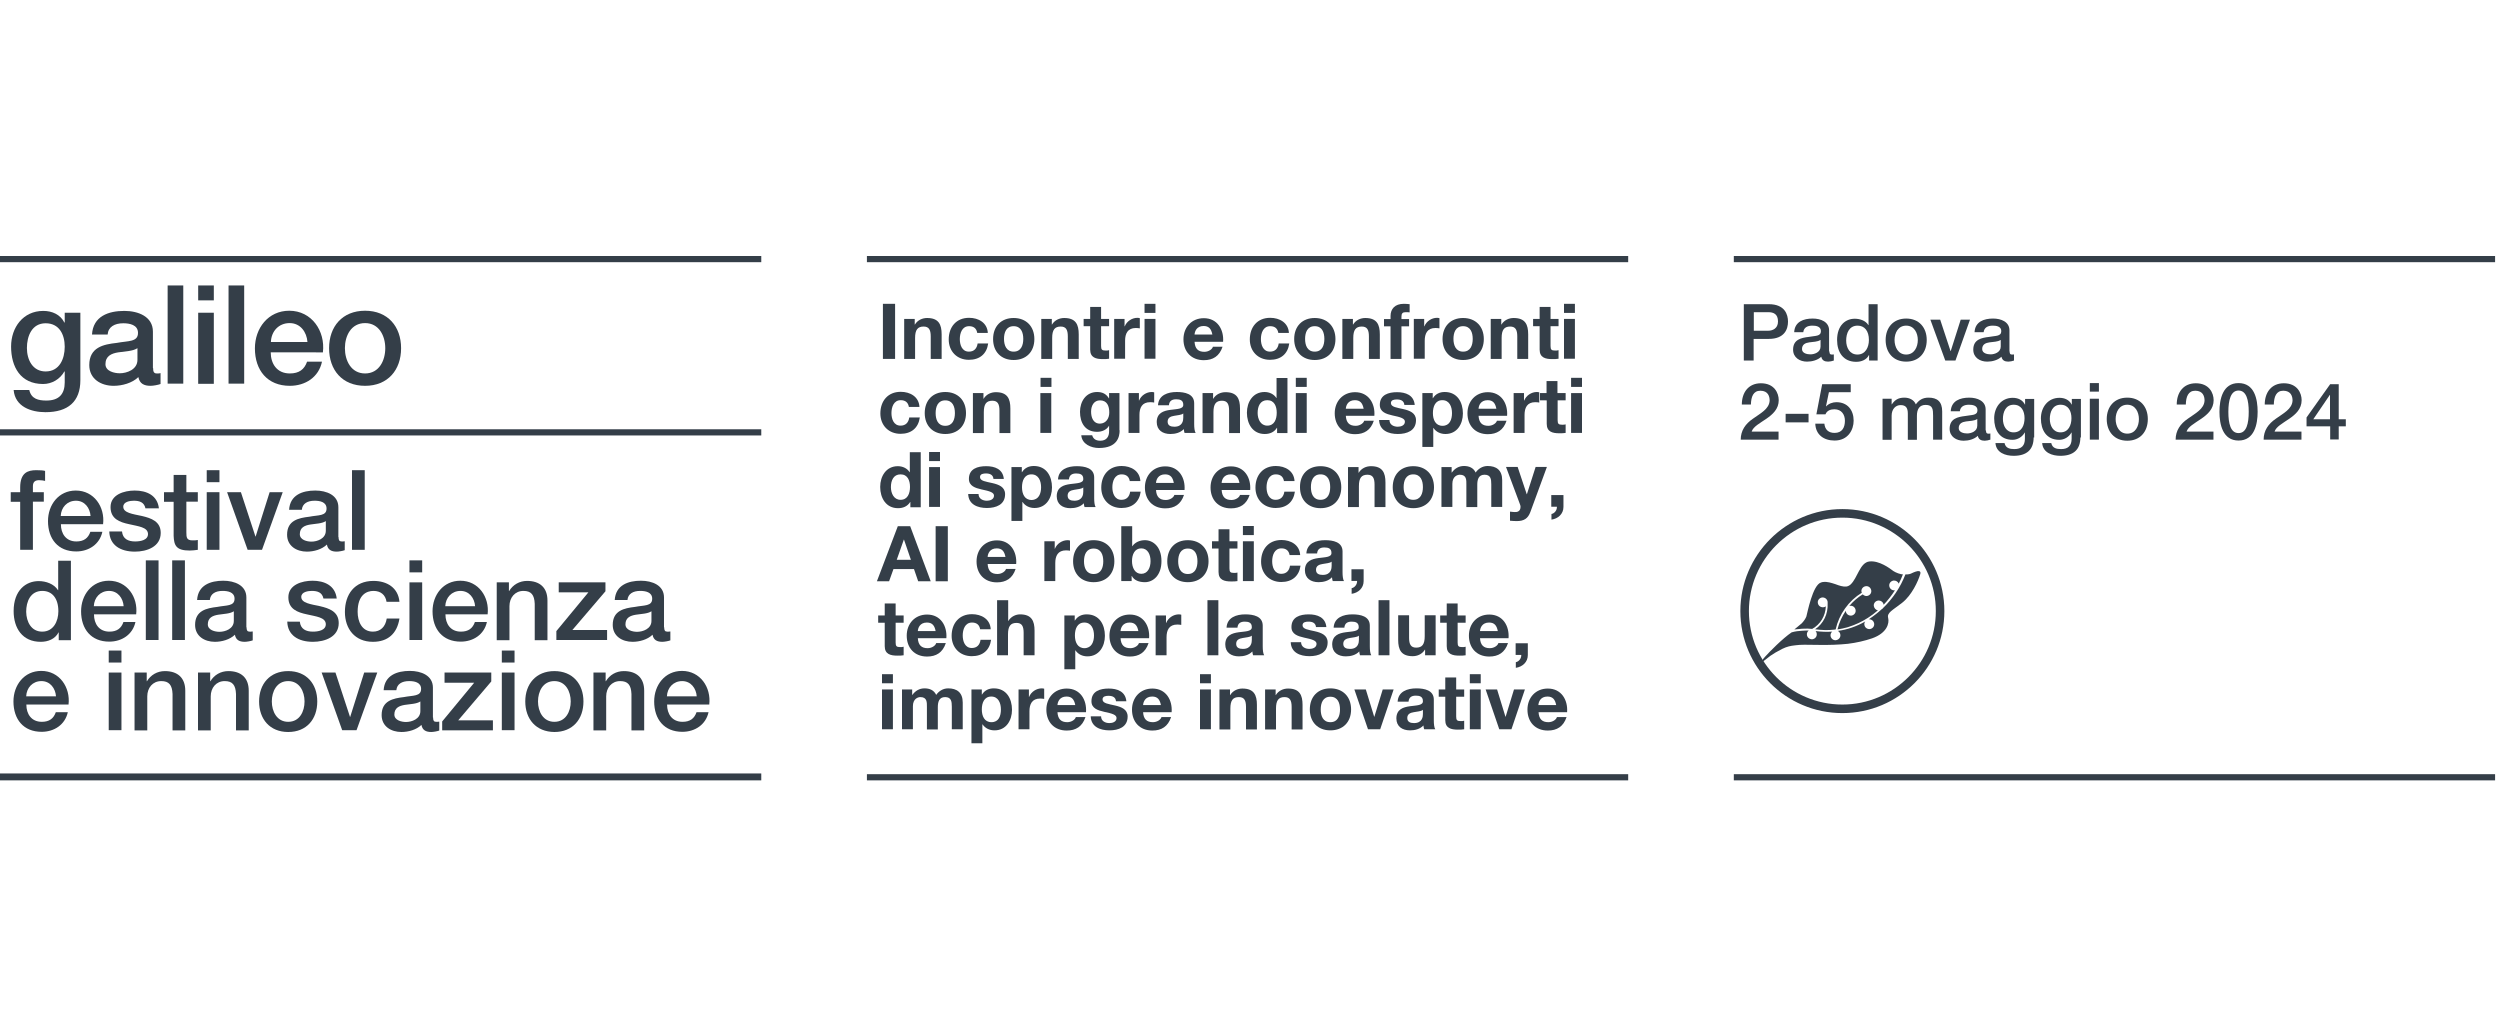 <?xml version="1.0" encoding="utf-8"?>
<!-- Generator: Adobe Illustrator 28.2.0, SVG Export Plug-In . SVG Version: 6.00 Build 0)  -->
<svg version="1.1" id="Livello_1" xmlns="http://www.w3.org/2000/svg" xmlns:xlink="http://www.w3.org/1999/xlink" x="0px" y="0px"
	 viewBox="0 0 1375 570" style="enable-background:new 0 0 1375 570;" xml:space="preserve">
<style type="text/css">
	.st0{fill:#343E48;}
</style>
<g>
	<g>
		<rect y="425.4" class="st0" width="418.7" height="3.8"/>
		<g>
			<path class="st0" d="M485.6,167.1h6.7v30.3h-6.7V167.1z"/>
			<path class="st0" d="M497.4,175.4h5.7v3.1h0.1c1.5-2.5,4.2-3.6,6.7-3.6c6.4,0,8,3.6,8,9v13.5h-6V185c0-3.6-1-5.4-3.9-5.4
				c-3.3,0-4.7,1.8-4.7,6.3v11.5h-6V175.4z"/>
			<path class="st0" d="M537.5,183.2c-0.4-2.5-1.9-3.8-4.5-3.8c-3.9,0-5.1,3.9-5.1,7.1c0,3.2,1.2,6.9,5,6.9c2.8,0,4.4-1.7,4.8-4.5
				h5.8c-0.8,5.8-4.7,9-10.6,9c-6.6,0-11.1-4.7-11.1-11.2c0-6.8,4.1-11.9,11.2-11.9c5.2,0,10,2.7,10.3,8.3H537.5z"/>
			<path class="st0" d="M557.5,174.9c6.9,0,11.4,4.6,11.4,11.6c0,7-4.5,11.5-11.4,11.5c-6.9,0-11.3-4.6-11.3-11.5
				C546.2,179.4,550.7,174.9,557.5,174.9z M557.5,193.4c4.1,0,5.3-3.5,5.3-7c0-3.5-1.2-7-5.3-7c-4.1,0-5.3,3.5-5.3,7
				C552.2,189.9,553.5,193.4,557.5,193.4z"/>
			<path class="st0" d="M572.8,175.4h5.7v3.1h0.1c1.5-2.5,4.2-3.6,6.7-3.6c6.4,0,8,3.6,8,9v13.5h-6V185c0-3.6-1-5.4-3.9-5.4
				c-3.3,0-4.7,1.8-4.7,6.3v11.5h-6V175.4z"/>
			<path class="st0" d="M605.6,175.4h4.4v4h-4.4v10.9c0,2,0.5,2.5,2.5,2.5c0.7,0,1.3,0,1.9-0.2v4.7c-1,0.2-2.3,0.2-3.5,0.2
				c-3.7,0-6.9-0.8-6.9-5.2v-12.9h-3.6v-4h3.6v-6.6h6V175.4z"/>
			<path class="st0" d="M612.8,175.4h5.7v4.1h0.1c1.1-2.8,4-4.7,7-4.7c0.5,0,0.9,0.1,1.3,0.2v5.6c-0.6-0.1-1.4-0.2-2.2-0.2
				c-4.5,0-5.9,3.1-5.9,7v9.9h-6V175.4z"/>
			<path class="st0" d="M635.5,172.1h-6v-5h6V172.1z M629.5,175.4h6v21.9h-6V175.4z"/>
			<path class="st0" d="M657,187.9c0.2,3.9,2,5.6,5.4,5.6c2.4,0,4.4-1.5,4.7-2.8h5.3c-1.7,5.2-5.3,7.4-10.3,7.4
				c-6.9,0-11.2-4.7-11.2-11.5c0-6.6,4.5-11.6,11.2-11.6c7.5,0,11.1,6.3,10.6,13H657z M666.8,184c-0.6-3.1-1.9-4.7-4.8-4.7
				c-3.9,0-4.9,3-5,4.7H666.8z"/>
			<path class="st0" d="M703.1,183.2c-0.4-2.5-1.9-3.8-4.5-3.8c-3.9,0-5.1,3.9-5.1,7.1c0,3.2,1.2,6.9,5,6.9c2.8,0,4.4-1.7,4.8-4.5
				h5.8c-0.8,5.8-4.7,9-10.6,9c-6.6,0-11.1-4.7-11.1-11.2c0-6.8,4.1-11.9,11.2-11.9c5.2,0,10,2.7,10.3,8.3H703.1z"/>
			<path class="st0" d="M723.1,174.9c6.9,0,11.4,4.6,11.4,11.6c0,7-4.5,11.5-11.4,11.5c-6.9,0-11.3-4.6-11.3-11.5
				C711.8,179.4,716.3,174.9,723.1,174.9z M723.1,193.4c4.1,0,5.3-3.5,5.3-7c0-3.5-1.2-7-5.3-7c-4.1,0-5.3,3.5-5.3,7
				C717.8,189.9,719,193.4,723.1,193.4z"/>
			<path class="st0" d="M738.4,175.4h5.7v3.1h0.1c1.5-2.5,4.2-3.6,6.7-3.6c6.4,0,8,3.6,8,9v13.5h-6V185c0-3.6-1-5.4-3.9-5.4
				c-3.3,0-4.7,1.8-4.7,6.3v11.5h-6V175.4z"/>
			<path class="st0" d="M764.8,179.5h-3.6v-4h3.6v-1.7c0-3.9,2.4-6.7,7.3-6.7c1.1,0,2.2,0.1,3.2,0.2v4.5c-0.7-0.1-1.5-0.1-2.2-0.1
				c-1.7,0-2.3,0.7-2.3,2.5v1.3h4.2v4h-4.2v17.9h-6V179.5z"/>
			<path class="st0" d="M777.6,175.4h5.7v4.1h0.1c1.1-2.8,4-4.7,7-4.7c0.5,0,0.9,0.1,1.3,0.2v5.6c-0.6-0.1-1.4-0.2-2.2-0.2
				c-4.5,0-5.9,3.1-5.9,7v9.9h-6V175.4z"/>
			<path class="st0" d="M804.7,174.9c6.9,0,11.4,4.6,11.4,11.6c0,7-4.5,11.5-11.4,11.5c-6.9,0-11.3-4.6-11.3-11.5
				C793.4,179.4,797.9,174.9,804.7,174.9z M804.7,193.4c4.1,0,5.3-3.5,5.3-7c0-3.5-1.2-7-5.3-7c-4.1,0-5.3,3.5-5.3,7
				C799.4,189.9,800.7,193.4,804.7,193.4z"/>
			<path class="st0" d="M820,175.4h5.7v3.1h0.1c1.5-2.5,4.2-3.6,6.7-3.6c6.4,0,8,3.6,8,9v13.5h-6V185c0-3.6-1-5.4-3.9-5.4
				c-3.3,0-4.7,1.8-4.7,6.3v11.5h-6V175.4z"/>
			<path class="st0" d="M852.8,175.4h4.4v4h-4.4v10.9c0,2,0.5,2.5,2.5,2.5c0.7,0,1.3,0,1.9-0.2v4.7c-1,0.2-2.3,0.2-3.5,0.2
				c-3.7,0-6.9-0.8-6.9-5.2v-12.9h-3.6v-4h3.6v-6.6h6V175.4z"/>
			<path class="st0" d="M866.2,172.1h-6v-5h6V172.1z M860.2,175.4h6v21.9h-6V175.4z"/>
			<path class="st0" d="M499.9,223.9c-0.4-2.5-1.9-3.8-4.5-3.8c-3.9,0-5.1,3.9-5.1,7.1c0,3.2,1.2,6.9,5,6.9c2.8,0,4.4-1.7,4.8-4.5
				h5.8c-0.8,5.8-4.7,9-10.6,9c-6.6,0-11.1-4.7-11.1-11.2c0-6.8,4.1-11.9,11.2-11.9c5.2,0,10,2.7,10.3,8.3H499.9z"/>
			<path class="st0" d="M519.9,215.6c6.9,0,11.4,4.6,11.4,11.6c0,7-4.5,11.5-11.4,11.5c-6.9,0-11.3-4.6-11.3-11.5
				C508.6,220.2,513,215.6,519.9,215.6z M519.9,234.2c4.1,0,5.3-3.5,5.3-7c0-3.5-1.2-7-5.3-7c-4.1,0-5.3,3.5-5.3,7
				C514.6,230.7,515.8,234.2,519.9,234.2z"/>
			<path class="st0" d="M535.2,216.2h5.7v3.1h0.1c1.5-2.5,4.2-3.6,6.7-3.6c6.4,0,8,3.6,8,9v13.5h-6v-12.4c0-3.6-1-5.4-3.9-5.4
				c-3.3,0-4.7,1.8-4.7,6.3v11.5h-6V216.2z"/>
			<path class="st0" d="M578.3,212.8h-6v-5h6V212.8z M572.2,216.2h6v21.9h-6V216.2z"/>
			<path class="st0" d="M615.8,236.7c0,3.6-1.3,9.7-11.4,9.7c-4.3,0-9.3-2.1-9.7-7h6c0.6,2.2,2.3,3,4.5,3c3.3,0,4.9-2.2,4.8-5.4
				v-2.9H610c-1.3,2.3-3.9,3.4-6.6,3.4c-6.6,0-9.4-5-9.4-11c0-5.7,3.3-10.9,9.4-10.9c2.9,0,5,1,6.5,3.5h0.1v-2.9h5.7V236.7z
				 M610.1,226.9c0-3.6-1.2-6.7-5.1-6.7c-3.4,0-4.9,3-4.9,6.2c0,3.1,1.1,6.6,4.9,6.6C608.4,232.9,610.1,230,610.1,226.9z"/>
			<path class="st0" d="M620.7,216.2h5.7v4.1h0.1c1.1-2.8,4-4.7,7-4.7c0.5,0,0.9,0.1,1.3,0.2v5.6c-0.6-0.1-1.4-0.2-2.2-0.2
				c-4.5,0-5.9,3.1-5.9,7v9.9h-6V216.2z"/>
			<path class="st0" d="M636.9,222.9c0.3-5.6,5.4-7.3,10.3-7.3c4.4,0,9.6,1,9.6,6.2v11.4c0,2,0.2,4,0.8,4.9h-6.1
				c-0.2-0.7-0.4-1.4-0.4-2.1c-1.9,2-4.7,2.7-7.4,2.7c-4.2,0-7.5-2.1-7.5-6.6c0.1-10,14.8-4.6,14.6-9.5c0-2.5-1.8-3-3.9-3
				c-2.3,0-3.8,0.9-4,3.3H636.9z M650.8,227.4c-1,0.9-3.1,0.9-5,1.3c-1.9,0.3-3.6,1-3.6,3.2s1.7,2.8,3.7,2.8c4.7,0,4.9-3.7,4.9-5
				V227.4z"/>
			<path class="st0" d="M661.5,216.2h5.7v3.1h0.1c1.5-2.5,4.2-3.6,6.7-3.6c6.4,0,8,3.6,8,9v13.5h-6v-12.4c0-3.6-1-5.4-3.9-5.4
				c-3.3,0-4.7,1.8-4.7,6.3v11.5h-6V216.2z"/>
			<path class="st0" d="M702.3,235.3L702.3,235.3c-1.5,2.4-3.9,3.4-6.7,3.4c-6.6,0-9.8-5.6-9.8-11.7c0-5.9,3.3-11.4,9.7-11.4
				c2.6,0,5.1,1.1,6.5,3.3h0.1v-11h6v30.3h-5.7V235.3z M697,220.1c-3.9,0-5.3,3.4-5.3,7c0,3.4,1.6,7,5.3,7c3.9,0,5.2-3.5,5.2-7.1
				C702.2,223.5,700.9,220.1,697,220.1z"/>
			<path class="st0" d="M718.7,212.8h-6v-5h6V212.8z M712.7,216.2h6v21.9h-6V216.2z"/>
			<path class="st0" d="M740.2,228.6c0.2,3.9,2,5.6,5.4,5.6c2.4,0,4.4-1.5,4.7-2.8h5.3c-1.7,5.2-5.3,7.4-10.3,7.4
				c-6.9,0-11.2-4.7-11.2-11.5c0-6.6,4.5-11.6,11.2-11.6c7.5,0,11.1,6.3,10.6,13H740.2z M750,224.8c-0.6-3.1-1.9-4.7-4.8-4.7
				c-3.9,0-4.9,3-5,4.7H750z"/>
			<path class="st0" d="M764.2,231c0,2.6,2.3,3.7,4.6,3.7c1.7,0,3.9-0.7,3.9-2.8c0-1.8-2.5-2.5-6.8-3.4c-3.5-0.8-7-1.9-7-5.8
				c0-5.6,4.8-7,9.5-7c4.7,0,9.2,1.6,9.7,7h-5.7c-0.2-2.3-2-3-4.1-3c-1.4,0-3.3,0.2-3.3,2c0,2.2,3.4,2.5,6.8,3.3
				c3.5,0.8,7,2.1,7,6.1c0,5.8-5,7.6-10,7.6c-5.1,0-10.1-1.9-10.3-7.7H764.2z"/>
			<path class="st0" d="M782.3,216.2h5.7v2.8h0.1c1.5-2.4,3.8-3.4,6.5-3.4c6.9,0,10,5.6,10,11.8c0,5.8-3.2,11.3-9.6,11.3
				c-2.7,0-5.1-1.1-6.6-3.3h-0.1v10.4h-6V216.2z M798.6,227.2c0-3.5-1.4-7.1-5.3-7.1c-3.9,0-5.2,3.5-5.2,7.1c0,3.6,1.4,7,5.3,7
				C797.3,234.2,798.6,230.8,798.6,227.2z"/>
			<path class="st0" d="M813.2,228.6c0.2,3.9,2,5.6,5.4,5.6c2.4,0,4.4-1.5,4.7-2.8h5.3c-1.7,5.2-5.3,7.4-10.3,7.4
				c-6.9,0-11.2-4.7-11.2-11.5c0-6.6,4.5-11.6,11.2-11.6c7.5,0,11.1,6.3,10.6,13H813.2z M823,224.8c-0.6-3.1-1.9-4.7-4.8-4.7
				c-3.9,0-4.9,3-5,4.7H823z"/>
			<path class="st0" d="M832.5,216.2h5.7v4.1h0.1c1.1-2.8,4-4.7,7-4.7c0.5,0,0.9,0.1,1.3,0.2v5.6c-0.6-0.1-1.4-0.2-2.2-0.2
				c-4.5,0-5.9,3.1-5.9,7v9.9h-6V216.2z"/>
			<path class="st0" d="M856.7,216.2h4.4v4h-4.4v10.9c0,2,0.5,2.5,2.5,2.5c0.7,0,1.3,0,1.9-0.2v4.7c-1,0.2-2.3,0.2-3.5,0.2
				c-3.7,0-6.9-0.8-6.9-5.2v-12.9H847v-4h3.6v-6.6h6V216.2z"/>
			<path class="st0" d="M870.1,212.8h-6v-5h6V212.8z M864.1,216.2h6v21.9h-6V216.2z"/>
			<path class="st0" d="M500.6,276.1L500.6,276.1c-1.5,2.4-3.9,3.4-6.7,3.4c-6.6,0-9.8-5.6-9.8-11.7c0-5.9,3.3-11.4,9.7-11.4
				c2.6,0,5.1,1.1,6.5,3.3h0.1v-11h6v30.3h-5.7V276.1z M495.3,260.9c-3.9,0-5.3,3.4-5.3,7c0,3.4,1.6,7,5.3,7c3.9,0,5.2-3.5,5.2-7.1
				C500.5,264.3,499.2,260.9,495.3,260.9z"/>
			<path class="st0" d="M517,253.6h-6v-5h6V253.6z M511,256.9h6v21.9h-6V256.9z"/>
			<path class="st0" d="M538.2,271.7c0,2.6,2.3,3.7,4.6,3.7c1.7,0,3.9-0.7,3.9-2.8c0-1.8-2.5-2.5-6.8-3.4c-3.5-0.8-7-1.9-7-5.8
				c0-5.6,4.8-7,9.5-7c4.7,0,9.2,1.6,9.7,7h-5.7c-0.2-2.3-2-3-4.1-3c-1.4,0-3.3,0.2-3.3,2c0,2.2,3.4,2.5,6.8,3.3
				c3.5,0.8,7,2.1,7,6.1c0,5.8-5,7.6-10,7.6c-5.1,0-10.1-1.9-10.3-7.7H538.2z"/>
			<path class="st0" d="M556.3,256.9h5.7v2.8h0.1c1.5-2.4,3.8-3.4,6.5-3.4c6.9,0,10,5.6,10,11.8c0,5.8-3.2,11.3-9.6,11.3
				c-2.7,0-5.1-1.1-6.6-3.3h-0.1v10.4h-6V256.9z M572.6,268c0-3.5-1.4-7.1-5.3-7.1c-3.9,0-5.2,3.5-5.2,7.1s1.4,7,5.3,7
				C571.3,274.9,572.6,271.5,572.6,268z"/>
			<path class="st0" d="M581.9,263.7c0.3-5.6,5.4-7.3,10.3-7.3c4.4,0,9.6,1,9.6,6.2V274c0,2,0.2,4,0.8,4.9h-6.1
				c-0.2-0.7-0.4-1.4-0.4-2.1c-1.9,2-4.7,2.7-7.4,2.7c-4.2,0-7.5-2.1-7.5-6.6c0.1-10,14.8-4.6,14.6-9.5c0-2.5-1.8-3-3.9-3
				c-2.3,0-3.8,0.9-4,3.3H581.9z M595.8,268.1c-1,0.9-3.1,0.9-5,1.3c-1.9,0.3-3.6,1-3.6,3.2c0,2.2,1.7,2.8,3.7,2.8
				c4.7,0,4.9-3.7,4.9-5V268.1z"/>
			<path class="st0" d="M621.4,264.7c-0.4-2.5-1.9-3.8-4.5-3.8c-3.9,0-5.1,3.9-5.1,7.1c0,3.2,1.2,6.9,5,6.9c2.8,0,4.4-1.7,4.8-4.5
				h5.8c-0.8,5.8-4.7,9-10.6,9c-6.6,0-11.1-4.7-11.1-11.2c0-6.8,4.1-11.9,11.2-11.9c5.2,0,10,2.7,10.3,8.3H621.4z"/>
			<path class="st0" d="M635.8,269.4c0.2,3.9,2,5.6,5.4,5.6c2.4,0,4.4-1.5,4.7-2.8h5.3c-1.7,5.2-5.3,7.4-10.3,7.4
				c-6.9,0-11.2-4.7-11.2-11.5c0-6.6,4.5-11.6,11.2-11.6c7.5,0,11.1,6.3,10.6,13H635.8z M645.6,265.6c-0.6-3.1-1.9-4.7-4.8-4.7
				c-3.9,0-4.9,3-5,4.7H645.6z"/>
			<path class="st0" d="M671.9,269.4c0.2,3.9,2,5.6,5.4,5.6c2.4,0,4.4-1.5,4.7-2.8h5.3c-1.7,5.2-5.3,7.4-10.3,7.4
				c-6.9,0-11.2-4.7-11.2-11.5c0-6.6,4.5-11.6,11.2-11.6c7.5,0,11.1,6.3,10.6,13H671.9z M681.7,265.6c-0.6-3.1-1.9-4.7-4.8-4.7
				c-3.9,0-4.9,3-5,4.7H681.7z"/>
			<path class="st0" d="M706.2,264.7c-0.4-2.5-1.9-3.8-4.5-3.8c-3.9,0-5.1,3.9-5.1,7.1c0,3.2,1.2,6.9,5,6.9c2.8,0,4.4-1.7,4.8-4.5
				h5.8c-0.8,5.8-4.7,9-10.6,9c-6.6,0-11.1-4.7-11.1-11.2c0-6.8,4.1-11.9,11.2-11.9c5.2,0,10,2.7,10.3,8.3H706.2z"/>
			<path class="st0" d="M726.3,256.4c6.9,0,11.4,4.6,11.4,11.6c0,7-4.5,11.5-11.4,11.5c-6.9,0-11.3-4.6-11.3-11.5
				C714.9,260.9,719.4,256.4,726.3,256.4z M726.3,274.9c4.1,0,5.3-3.5,5.3-7c0-3.5-1.2-7-5.3-7c-4.1,0-5.3,3.5-5.3,7
				C721,271.4,722.2,274.9,726.3,274.9z"/>
			<path class="st0" d="M741.5,256.9h5.7v3.1h0.1c1.5-2.5,4.2-3.6,6.7-3.6c6.4,0,8,3.6,8,9v13.5h-6v-12.4c0-3.6-1-5.4-3.9-5.4
				c-3.3,0-4.7,1.8-4.7,6.3v11.5h-6V256.9z"/>
			<path class="st0" d="M777.3,256.4c6.9,0,11.4,4.6,11.4,11.6c0,7-4.5,11.5-11.4,11.5c-6.9,0-11.3-4.6-11.3-11.5
				C766,260.9,770.4,256.4,777.3,256.4z M777.3,274.9c4.1,0,5.3-3.5,5.3-7c0-3.5-1.2-7-5.3-7c-4.1,0-5.3,3.5-5.3,7
				C772,271.4,773.2,274.9,777.3,274.9z"/>
			<path class="st0" d="M792.7,256.9h5.7v3h0.1c1.6-2.2,3.8-3.6,6.7-3.6c2.8,0,5.2,1,6.4,3.6c1.3-1.9,3.6-3.6,6.6-3.6
				c4.7,0,8,2.2,8,7.8v14.7h-6v-12.4c0-2.9-0.3-5.3-3.7-5.3c-3.4,0-4,2.8-4,5.6v12.2h-6v-12.3c0-2.5,0.2-5.5-3.6-5.5
				c-1.2,0-4.1,0.8-4.1,5v12.7h-6V256.9z"/>
			<path class="st0" d="M841.7,281.6c-1.3,3.5-3.4,5-7.5,5c-1.2,0-2.5-0.1-3.7-0.2v-5c1.1,0.1,2.3,0.3,3.5,0.2
				c1.6-0.2,2.3-1.4,2.3-2.8c0-0.5-0.1-0.9-0.3-1.4l-7.7-20.6h6.4l5,15h0.1l4.8-15h6.2L841.7,281.6z"/>
			<path class="st0" d="M853.2,272.3h6.7v6.5c0,3.9-3,6.5-6.6,7v-3.1c1.7-0.3,3.1-2.1,3-4h-3.1V272.3z"/>
			<path class="st0" d="M493.8,289.4h6.8l11.3,30.3h-6.9l-2.3-6.7h-11.3l-2.4,6.7h-6.7L493.8,289.4z M493.2,307.9h7.8l-3.8-11.1
				h-0.1L493.2,307.9z"/>
			<path class="st0" d="M514.6,289.4h6.7v30.3h-6.7V289.4z"/>
			<path class="st0" d="M543.2,310.1c0.2,3.9,2,5.6,5.4,5.6c2.4,0,4.4-1.5,4.7-2.8h5.3c-1.7,5.2-5.3,7.4-10.3,7.4
				c-6.9,0-11.2-4.7-11.2-11.5c0-6.6,4.5-11.6,11.2-11.6c7.5,0,11.1,6.3,10.6,13H543.2z M553,306.3c-0.6-3.1-1.9-4.7-4.8-4.7
				c-3.9,0-4.9,3-5,4.7H553z"/>
			<path class="st0" d="M574.4,297.7h5.7v4.1h0.1c1.1-2.8,4-4.7,7-4.7c0.5,0,0.9,0.1,1.3,0.2v5.6c-0.6-0.1-1.4-0.2-2.2-0.2
				c-4.5,0-5.9,3.1-5.9,7v9.9h-6V297.7z"/>
			<path class="st0" d="M601.5,297.1c6.9,0,11.4,4.6,11.4,11.6c0,7-4.5,11.5-11.4,11.5c-6.9,0-11.3-4.6-11.3-11.5
				C590.2,301.7,594.6,297.1,601.5,297.1z M601.5,315.7c4.1,0,5.3-3.5,5.3-7c0-3.5-1.2-7-5.3-7c-4.1,0-5.3,3.5-5.3,7
				C596.2,312.2,597.4,315.7,601.5,315.7z"/>
			<path class="st0" d="M616.7,289.4h6v11h0.1c1.5-2.2,4.2-3.3,6.9-3.3c4.4,0,9.1,3.5,9.1,11.5s-4.7,11.6-9.1,11.6
				c-3.2,0-5.9-1-7.2-3.4h-0.1v2.8h-5.7V289.4z M627.7,301.6c-3.6,0-5.1,3.3-5.1,7c0,3.6,1.6,7,5.1,7s5.1-3.3,5.1-7
				C632.8,304.9,631.2,301.6,627.7,301.6z"/>
			<path class="st0" d="M653.3,297.1c6.9,0,11.4,4.6,11.4,11.6c0,7-4.5,11.5-11.4,11.5c-6.9,0-11.3-4.6-11.3-11.5
				C642,301.7,646.4,297.1,653.3,297.1z M653.3,315.7c4.1,0,5.3-3.5,5.3-7c0-3.5-1.2-7-5.3-7c-4.1,0-5.3,3.5-5.3,7
				C648,312.2,649.2,315.7,653.3,315.7z"/>
			<path class="st0" d="M676.2,297.7h4.4v4h-4.4v10.9c0,2,0.5,2.5,2.5,2.5c0.7,0,1.3,0,1.9-0.2v4.7c-1,0.2-2.3,0.2-3.5,0.2
				c-3.7,0-6.9-0.8-6.9-5.2v-12.9h-3.6v-4h3.6v-6.6h6V297.7z"/>
			<path class="st0" d="M689.6,294.3h-6v-5h6V294.3z M683.6,297.7h6v21.9h-6V297.7z"/>
			<path class="st0" d="M709.3,305.4c-0.4-2.5-1.9-3.8-4.5-3.8c-3.9,0-5.1,3.9-5.1,7.1c0,3.2,1.2,6.9,5,6.9c2.8,0,4.4-1.7,4.8-4.5
				h5.8c-0.8,5.8-4.7,9-10.6,9c-6.6,0-11.1-4.7-11.1-11.2c0-6.8,4.1-11.9,11.2-11.9c5.2,0,10,2.7,10.3,8.3H709.3z"/>
			<path class="st0" d="M718.5,304.4c0.3-5.6,5.4-7.3,10.3-7.3c4.4,0,9.6,1,9.6,6.2v11.4c0,2,0.2,4,0.8,4.9H733
				c-0.2-0.7-0.4-1.4-0.4-2.1c-1.9,2-4.7,2.7-7.4,2.7c-4.2,0-7.5-2.1-7.5-6.6c0.1-10,14.8-4.6,14.6-9.5c0-2.5-1.8-3-3.9-3
				c-2.3,0-3.8,0.9-4,3.3H718.5z M732.4,308.9c-1,0.9-3.1,0.9-5,1.3c-1.9,0.3-3.6,1-3.6,3.2c0,2.2,1.7,2.8,3.7,2.8
				c4.7,0,4.9-3.7,4.9-5V308.9z"/>
			<path class="st0" d="M743.3,313.1h6.7v6.5c0,3.9-3,6.5-6.6,7v-3.1c1.7-0.3,3.1-2.1,3-4h-3.1V313.1z"/>
			<path class="st0" d="M492.6,338.5h4.4v4h-4.4v10.9c0,2,0.5,2.5,2.5,2.5c0.7,0,1.3,0,1.9-0.2v4.7c-1,0.2-2.3,0.2-3.5,0.2
				c-3.7,0-6.9-0.8-6.9-5.2v-12.9h-3.6v-4h3.6v-6.6h6V338.5z"/>
			<path class="st0" d="M504.8,350.9c0.2,3.9,2,5.6,5.4,5.6c2.4,0,4.4-1.5,4.7-2.8h5.3c-1.7,5.2-5.3,7.4-10.3,7.4
				c-6.9,0-11.2-4.7-11.2-11.5c0-6.6,4.5-11.6,11.2-11.6c7.5,0,11.1,6.3,10.6,13H504.8z M514.6,347.1c-0.6-3.1-1.9-4.7-4.8-4.7
				c-3.9,0-4.9,3-5,4.7H514.6z"/>
			<path class="st0" d="M539.1,346.2c-0.4-2.5-1.9-3.8-4.5-3.8c-3.9,0-5.1,3.9-5.1,7.1c0,3.2,1.2,6.9,5,6.9c2.8,0,4.4-1.7,4.8-4.5
				h5.8c-0.8,5.8-4.7,9-10.6,9c-6.6,0-11.1-4.7-11.1-11.2c0-6.8,4.1-11.9,11.2-11.9c5.2,0,10,2.7,10.3,8.3H539.1z"/>
			<path class="st0" d="M548.5,330.1h6v11.4h0.1c1.5-2.5,4.2-3.6,6.4-3.6c6.4,0,8,3.6,8,9v13.5h-6V348c0-3.6-1-5.4-3.9-5.4
				c-3.3,0-4.7,1.8-4.7,6.3v11.5h-6V330.1z"/>
			<path class="st0" d="M585.4,338.5h5.7v2.8h0.1c1.5-2.4,3.8-3.4,6.5-3.4c6.9,0,10,5.6,10,11.8c0,5.8-3.2,11.3-9.6,11.3
				c-2.7,0-5.1-1.1-6.6-3.3h-0.1v10.4h-6V338.5z M601.7,349.5c0-3.5-1.4-7.1-5.3-7.1c-3.9,0-5.2,3.5-5.2,7.1c0,3.6,1.4,7,5.3,7
				C600.4,356.4,601.7,353,601.7,349.5z"/>
			<path class="st0" d="M616.3,350.9c0.2,3.9,2,5.6,5.4,5.6c2.4,0,4.4-1.5,4.7-2.8h5.3c-1.7,5.2-5.3,7.4-10.3,7.4
				c-6.9,0-11.2-4.7-11.2-11.5c0-6.6,4.5-11.6,11.2-11.6c7.5,0,11.1,6.3,10.6,13H616.3z M626.1,347.1c-0.6-3.1-1.9-4.7-4.8-4.7
				c-3.9,0-4.9,3-5,4.7H626.1z"/>
			<path class="st0" d="M635.6,338.5h5.7v4.1h0.1c1.1-2.8,4-4.7,7-4.7c0.5,0,0.9,0.1,1.3,0.2v5.6c-0.6-0.1-1.4-0.2-2.2-0.2
				c-4.5,0-5.9,3.1-5.9,7v9.9h-6V338.5z"/>
			<path class="st0" d="M664.1,330.1h6v30.3h-6V330.1z"/>
			<path class="st0" d="M674.6,345.2c0.3-5.6,5.4-7.3,10.3-7.3c4.4,0,9.6,1,9.6,6.2v11.4c0,2,0.2,4,0.8,4.9h-6.1
				c-0.2-0.7-0.4-1.4-0.4-2.1c-1.9,2-4.7,2.7-7.4,2.7c-4.2,0-7.5-2.1-7.5-6.6c0.1-10,14.8-4.6,14.6-9.5c0-2.5-1.8-3-3.9-3
				c-2.3,0-3.8,0.9-4,3.3H674.6z M688.5,349.6c-1,0.9-3.1,0.9-5,1.3c-1.9,0.3-3.6,1-3.6,3.2c0,2.2,1.7,2.8,3.7,2.8
				c4.7,0,4.9-3.7,4.9-5V349.6z"/>
			<path class="st0" d="M715.6,353.2c0,2.6,2.3,3.7,4.6,3.7c1.7,0,3.9-0.7,3.9-2.8c0-1.8-2.5-2.5-6.8-3.4c-3.5-0.8-7-1.9-7-5.8
				c0-5.6,4.8-7,9.5-7c4.7,0,9.2,1.6,9.7,7h-5.7c-0.2-2.3-2-3-4.1-3c-1.4,0-3.3,0.2-3.3,2c0,2.2,3.4,2.5,6.8,3.3
				c3.5,0.8,7,2.1,7,6.1c0,5.8-5,7.6-10,7.6c-5.1,0-10.1-1.9-10.3-7.7H715.6z"/>
			<path class="st0" d="M733.5,345.2c0.3-5.6,5.4-7.3,10.3-7.3c4.4,0,9.6,1,9.6,6.2v11.4c0,2,0.2,4,0.8,4.9H748
				c-0.2-0.7-0.4-1.4-0.4-2.1c-1.9,2-4.7,2.7-7.4,2.7c-4.2,0-7.5-2.1-7.5-6.6c0.1-10,14.8-4.6,14.6-9.5c0-2.5-1.8-3-3.9-3
				c-2.3,0-3.8,0.9-4,3.3H733.5z M747.4,349.6c-1,0.9-3.1,0.9-5,1.3c-1.9,0.3-3.6,1-3.6,3.2c0,2.2,1.7,2.8,3.7,2.8
				c4.7,0,4.9-3.7,4.9-5V349.6z"/>
			<path class="st0" d="M758.2,330.1h6v30.3h-6V330.1z"/>
			<path class="st0" d="M789.5,360.4h-5.7v-3.1h-0.1c-1.5,2.5-4.2,3.6-6.7,3.6c-6.4,0-8-3.6-8-9v-13.5h6v12.4c0,3.6,1,5.4,3.9,5.4
				c3.3,0,4.7-1.8,4.7-6.3v-11.5h6V360.4z"/>
			<path class="st0" d="M801.7,338.5h4.4v4h-4.4v10.9c0,2,0.5,2.5,2.5,2.5c0.7,0,1.3,0,1.9-0.2v4.7c-1,0.2-2.3,0.2-3.5,0.2
				c-3.7,0-6.9-0.8-6.9-5.2v-12.9h-3.6v-4h3.6v-6.6h6V338.5z"/>
			<path class="st0" d="M814,350.9c0.2,3.9,2,5.6,5.4,5.6c2.4,0,4.4-1.5,4.7-2.8h5.3c-1.7,5.2-5.3,7.4-10.3,7.4
				c-6.9,0-11.2-4.7-11.2-11.5c0-6.6,4.5-11.6,11.2-11.6c7.5,0,11.1,6.3,10.6,13H814z M823.8,347.1c-0.6-3.1-1.9-4.7-4.8-4.7
				c-3.9,0-4.9,3-5,4.7H823.8z"/>
			<path class="st0" d="M833.6,353.8h6.7v6.5c0,3.9-3,6.5-6.6,7v-3.1c1.7-0.3,3.1-2.1,3-4h-3.1V353.8z"/>
			<path class="st0" d="M491.1,375.8h-6v-5h6V375.8z M485.1,379.2h6v21.9h-6V379.2z"/>
			<path class="st0" d="M496,379.2h5.7v3h0.1c1.6-2.2,3.8-3.6,6.7-3.6c2.8,0,5.2,1,6.4,3.6c1.3-1.9,3.6-3.6,6.6-3.6
				c4.7,0,8,2.2,8,7.8v14.7h-6v-12.4c0-2.9-0.3-5.3-3.7-5.3c-3.4,0-4,2.8-4,5.6v12.2h-6v-12.3c0-2.5,0.2-5.5-3.6-5.5
				c-1.2,0-4.1,0.8-4.1,5v12.7h-6V379.2z"/>
			<path class="st0" d="M534.3,379.2h5.7v2.8h0.1c1.5-2.4,3.8-3.4,6.5-3.4c6.9,0,10,5.6,10,11.8c0,5.8-3.2,11.3-9.6,11.3
				c-2.7,0-5.1-1.1-6.6-3.3h-0.1v10.4h-6V379.2z M550.5,390.2c0-3.5-1.4-7.1-5.3-7.1c-3.9,0-5.2,3.5-5.2,7.1s1.4,7,5.3,7
				C549.3,397.2,550.5,393.8,550.5,390.2z"/>
			<path class="st0" d="M560.2,379.2h5.7v4.1h0.1c1.1-2.8,4-4.7,7-4.7c0.5,0,0.9,0.1,1.3,0.2v5.6c-0.6-0.1-1.4-0.2-2.2-0.2
				c-4.5,0-5.9,3.1-5.9,7v9.9h-6V379.2z"/>
			<path class="st0" d="M581.6,391.6c0.2,3.9,2,5.6,5.4,5.6c2.4,0,4.4-1.5,4.7-2.8h5.3c-1.7,5.2-5.3,7.4-10.3,7.4
				c-6.9,0-11.2-4.7-11.2-11.5c0-6.6,4.5-11.6,11.2-11.6c7.5,0,11.1,6.3,10.6,13H581.6z M591.4,387.8c-0.6-3.1-1.9-4.7-4.8-4.7
				c-3.9,0-4.9,3-5,4.7H591.4z"/>
			<path class="st0" d="M605.6,394c0,2.6,2.3,3.7,4.6,3.7c1.7,0,3.9-0.7,3.9-2.8c0-1.8-2.5-2.5-6.8-3.4c-3.5-0.8-7-1.9-7-5.8
				c0-5.6,4.8-7,9.5-7c4.7,0,9.2,1.6,9.7,7h-5.7c-0.2-2.3-2-3-4.1-3c-1.4,0-3.3,0.2-3.3,2c0,2.2,3.4,2.5,6.8,3.3
				c3.5,0.8,7,2.1,7,6.1c0,5.8-5,7.6-10,7.6c-5.1,0-10.1-1.9-10.3-7.7H605.6z"/>
			<path class="st0" d="M628.7,391.6c0.2,3.9,2,5.6,5.4,5.6c2.4,0,4.4-1.5,4.7-2.8h5.3c-1.7,5.2-5.3,7.4-10.3,7.4
				c-6.9,0-11.2-4.7-11.2-11.5c0-6.6,4.5-11.6,11.2-11.6c7.5,0,11.1,6.3,10.6,13H628.7z M638.5,387.8c-0.6-3.1-1.9-4.7-4.8-4.7
				c-3.9,0-4.9,3-5,4.7H638.5z"/>
			<path class="st0" d="M666,375.8h-6v-5h6V375.8z M660,379.2h6v21.9h-6V379.2z"/>
			<path class="st0" d="M670.8,379.2h5.7v3.1h0.1c1.5-2.5,4.2-3.6,6.7-3.6c6.4,0,8,3.6,8,9v13.5h-6v-12.4c0-3.6-1-5.4-3.9-5.4
				c-3.3,0-4.7,1.8-4.7,6.3v11.5h-6V379.2z"/>
			<path class="st0" d="M695.9,379.2h5.7v3.1h0.1c1.5-2.5,4.2-3.6,6.7-3.6c6.4,0,8,3.6,8,9v13.5h-6v-12.4c0-3.6-1-5.4-3.9-5.4
				c-3.3,0-4.7,1.8-4.7,6.3v11.5h-6V379.2z"/>
			<path class="st0" d="M731.7,378.6c6.9,0,11.4,4.6,11.4,11.6c0,7-4.5,11.5-11.4,11.5c-6.9,0-11.3-4.6-11.3-11.5
				C720.4,383.2,724.8,378.6,731.7,378.6z M731.7,397.2c4.1,0,5.3-3.5,5.3-7c0-3.5-1.2-7-5.3-7c-4.1,0-5.3,3.5-5.3,7
				C726.4,393.7,727.6,397.2,731.7,397.2z"/>
			<path class="st0" d="M759.1,401.1h-6.7l-7.5-21.9h6.3l4.6,15h0.1l4.6-15h6L759.1,401.1z"/>
			<path class="st0" d="M768.7,385.9c0.3-5.6,5.4-7.3,10.3-7.3c4.4,0,9.6,1,9.6,6.2v11.4c0,2,0.2,4,0.8,4.9h-6.1
				c-0.2-0.7-0.4-1.4-0.4-2.1c-1.9,2-4.7,2.7-7.4,2.7c-4.2,0-7.5-2.1-7.5-6.6c0.1-10,14.8-4.6,14.6-9.5c0-2.5-1.8-3-3.9-3
				c-2.3,0-3.8,0.9-4,3.3H768.7z M782.6,390.4c-1,0.9-3.1,0.9-5,1.3c-1.9,0.3-3.6,1-3.6,3.2c0,2.2,1.7,2.8,3.7,2.8
				c4.7,0,4.9-3.7,4.9-5V390.4z"/>
			<path class="st0" d="M800.9,379.2h4.4v4h-4.4v10.9c0,2,0.5,2.5,2.5,2.5c0.7,0,1.3,0,1.9-0.2v4.7c-1,0.2-2.3,0.2-3.5,0.2
				c-3.7,0-6.9-0.8-6.9-5.2v-12.9h-3.6v-4h3.6v-6.6h6V379.2z"/>
			<path class="st0" d="M814.4,375.8h-6v-5h6V375.8z M808.4,379.2h6v21.9h-6V379.2z"/>
			<path class="st0" d="M831.3,401.1h-6.7l-7.5-21.9h6.3l4.6,15h0.1l4.6-15h6L831.3,401.1z"/>
			<path class="st0" d="M846.2,391.6c0.2,3.9,2,5.6,5.4,5.6c2.4,0,4.4-1.5,4.7-2.8h5.3c-1.7,5.2-5.3,7.4-10.3,7.4
				c-6.9,0-11.2-4.7-11.2-11.5c0-6.6,4.5-11.6,11.2-11.6c7.5,0,11.1,6.3,10.6,13H846.2z M855.9,387.8c-0.6-3.1-1.9-4.7-4.8-4.7
				c-3.9,0-4.9,3-5,4.7H855.9z"/>
		</g>
		<g>
			<path class="st0" d="M959.1,167.3h13.7c8.9,0,10.6,5.7,10.6,9.6c0,3.9-1.7,9.5-10.6,9.5h-8.3v11.9h-5.4V167.3z M964.5,181.9h8
				c2.4,0,5.4-1.2,5.4-5.1c0-4.1-2.5-5.1-5.3-5.1h-8V181.9z"/>
			<path class="st0" d="M1006.2,193.3c0,1.2,0.3,1.7,1.2,1.7h0.5c0.2,0,0.4,0,0.7-0.1v3.4c-0.7,0.3-2.3,0.6-3.1,0.6
				c-2,0-3.4-0.7-3.8-2.7c-2,1.9-5.1,2.7-7.8,2.7c-4,0-7.7-2.2-7.7-6.6c0-5.6,4.5-6.5,8.6-7c3.6-0.7,6.7-0.2,6.7-3.2
				c0-2.6-2.7-3-4.7-3c-2.8,0-4.7,1.1-5,3.6h-5c0.3-5.8,5.2-7.5,10.2-7.5c4.4,0,9,1.8,9,6.5V193.3z M1001.2,187
				c-1.5,1-3.9,1-6.1,1.3c-2.1,0.3-4,1.1-4,3.7c0,2.3,2.8,2.9,4.6,2.9c2.2,0,5.6-1.1,5.6-4.3V187z"/>
			<path class="st0" d="M1032.7,198.3h-4.7v-3h-0.1c-1.3,2.6-4.1,3.7-7,3.7c-7.1,0-10.5-5.3-10.5-12c0-8.2,4.8-11.7,9.7-11.7
				c2.8,0,6,1,7.5,3.5h0.1v-11.5h5V198.3z M1021.6,195c4.4,0,6.3-4,6.3-8c0-5-2.4-7.9-6.2-7.9c-4.7,0-6.3,4.2-6.3,8.2
				C1015.4,191.2,1017.3,195,1021.6,195z"/>
			<path class="st0" d="M1037.1,187c0-6.8,4.2-11.8,11.3-11.8s11.3,5,11.3,11.8c0,6.9-4.2,11.9-11.3,11.9S1037.1,193.9,1037.1,187z
				 M1054.8,187c0-3.9-2-7.9-6.4-7.9c-4.4,0-6.4,4-6.4,7.9c0,3.9,2,8,6.4,8C1052.8,195,1054.8,190.9,1054.8,187z"/>
			<path class="st0" d="M1061.7,175.8h5.4l5.7,17.3h0.1l5.5-17.3h5.1l-8,22.5h-5.6L1061.7,175.8z"/>
			<path class="st0" d="M1105.3,193.3c0,1.2,0.3,1.7,1.2,1.7h0.5c0.2,0,0.4,0,0.7-0.1v3.4c-0.7,0.3-2.3,0.6-3.1,0.6
				c-2,0-3.4-0.7-3.8-2.7c-2,1.9-5.1,2.7-7.8,2.7c-4,0-7.7-2.2-7.7-6.6c0-5.6,4.5-6.5,8.7-7c3.6-0.7,6.7-0.2,6.7-3.2
				c0-2.6-2.7-3-4.7-3c-2.8,0-4.7,1.1-5,3.6h-5c0.3-5.8,5.2-7.5,10.2-7.5c4.4,0,9,1.8,9,6.5V193.3z M1100.3,187
				c-1.5,1-3.9,1-6.1,1.3c-2.1,0.3-4,1.1-4,3.7c0,2.3,2.8,2.9,4.6,2.9c2.2,0,5.6-1.1,5.6-4.3V187z"/>
			<path class="st0" d="M978.2,241.8h-20.8c0-5,2.6-8.7,6.7-11.5c4-2.9,9-5.3,9.2-10c0-2.2-0.8-5.4-5.1-5.4c-3.9,0-5.1,3.3-5.2,7.6
				h-5c0-6.7,3.7-11.7,10.5-11.7c7.4,0,9.8,5.4,9.8,9.3c0,9.7-13.2,11.8-14.9,17.3h14.8V241.8z"/>
			<path class="st0" d="M982.1,227.6h12.6v4.7h-12.6V227.6z"/>
			<path class="st0" d="M1002.2,211.3h15.7v4.4h-12l-1.6,7.7l0.1,0.1c1.3-1.5,3.6-2.3,5.6-2.3c6.1,0,9.5,4.3,9.5,10.2
				c0,4.9-3,10.9-10.5,10.9c-5.9,0-10.4-3.2-10.6-9.3h5c0.3,3.3,2.3,5.1,5.6,5.1c4.2,0,5.7-3,5.7-6.7c0-3.3-1.8-6.3-5.8-6.3
				c-2.1,0-4.1,0.7-4.9,2.8h-5L1002.2,211.3z"/>
			<path class="st0" d="M1035.7,219.3h4.7v3.1h0.1c1.5-2.2,3.3-3.7,6.9-3.7c2.7,0,5.3,1.2,6.3,3.7c1.7-2.3,3.7-3.7,7-3.7
				c4.7,0,7.5,2.1,7.5,7.6v15.5h-5v-13.1c0-3.6-0.2-6-4.1-6c-3.3,0-4.8,2.2-4.8,6v13.2h-5v-14.4c0-3.1-1-4.7-4-4.7
				c-2.6,0-4.9,2.1-4.9,5.8v13.3h-5V219.3z"/>
			<path class="st0" d="M1092.3,236.8c0,1.2,0.3,1.7,1.2,1.7h0.5c0.2,0,0.4,0,0.7-0.1v3.4c-0.7,0.3-2.3,0.6-3.1,0.6
				c-2,0-3.4-0.7-3.8-2.7c-2,1.9-5.1,2.7-7.8,2.7c-4,0-7.7-2.2-7.7-6.6c0-5.6,4.5-6.5,8.6-7c3.6-0.7,6.7-0.2,6.7-3.2
				c0-2.6-2.7-3-4.7-3c-2.8,0-4.7,1.1-5,3.6h-5c0.3-5.8,5.2-7.5,10.2-7.5c4.4,0,9,1.8,9,6.5V236.8z M1087.4,230.5
				c-1.5,1-3.9,1-6.1,1.3c-2.1,0.3-4,1.1-4,3.7c0,2.3,2.8,2.9,4.6,2.9c2.2,0,5.6-1.1,5.6-4.3V230.5z"/>
			<path class="st0" d="M1118.5,240.6c0,6.8-3.9,10.1-11,10.1c-4.5,0-9.6-1.7-10-7h5c0.6,2.8,2.9,3.3,5.4,3.3c4,0,5.8-2,5.8-5.7
				v-3.4h-0.1c-1.4,2.5-4,4-6.7,4c-7.1,0-10.1-5.4-10.1-11.8c0-6,3.8-11.3,10.2-11.3c2.8,0,5.4,1.1,6.7,3.7h0.1v-3.1h5V240.6z
				 M1113.5,230c0-3.9-1.7-7.4-6-7.4c-4.4,0-5.9,4.1-5.9,7.8c0,3.7,1.8,7.4,5.9,7.4C1111.9,237.8,1113.5,233.9,1113.5,230z"/>
			<path class="st0" d="M1144.2,240.6c0,6.8-3.9,10.1-11,10.1c-4.5,0-9.6-1.7-10-7h5c0.6,2.8,2.9,3.3,5.4,3.3c4,0,5.8-2,5.8-5.7
				v-3.4h-0.1c-1.4,2.5-4,4-6.7,4c-7.1,0-10.1-5.4-10.1-11.8c0-6,3.8-11.3,10.2-11.3c2.8,0,5.4,1.1,6.7,3.7h0.1v-3.1h5V240.6z
				 M1139.3,230c0-3.9-1.7-7.4-6-7.4c-4.4,0-5.9,4.1-5.9,7.8c0,3.7,1.8,7.4,5.9,7.4C1137.6,237.8,1139.3,233.9,1139.3,230z"/>
			<path class="st0" d="M1149.4,210.7h5v4.7h-5V210.7z M1149.4,219.3h5v22.5h-5V219.3z"/>
			<path class="st0" d="M1158.7,230.5c0-6.8,4.2-11.8,11.3-11.8s11.3,5,11.3,11.8c0,6.9-4.2,11.9-11.3,11.9
				S1158.7,237.4,1158.7,230.5z M1176.4,230.5c0-3.9-2-7.9-6.4-7.9c-4.4,0-6.4,4-6.4,7.9c0,3.9,2,8,6.4,8
				C1174.5,238.5,1176.4,234.4,1176.4,230.5z"/>
			<path class="st0" d="M1217.4,241.8h-20.8c0-5,2.6-8.7,6.7-11.5c4-2.9,9-5.3,9.2-10c0-2.2-0.8-5.4-5.1-5.4c-3.9,0-5.1,3.3-5.2,7.6
				h-5c0-6.7,3.7-11.7,10.5-11.7c7.4,0,9.8,5.4,9.8,9.3c0,9.7-13.2,11.8-14.9,17.3h14.8V241.8z"/>
			<path class="st0" d="M1241.7,226.5c0,6.9-1.8,15.8-10.5,15.8c-8.7,0-10.5-8.9-10.5-15.8c0-6.9,1.8-15.8,10.5-15.8
				C1240,210.7,1241.7,219.6,1241.7,226.5z M1236.8,226.5c0-6.3-1.2-11.7-5.6-11.7c-4.3,0-5.6,5.3-5.6,11.7c0,6.4,1.2,11.7,5.6,11.7
				C1235.6,238.2,1236.8,232.9,1236.8,226.5z"/>
			<path class="st0" d="M1265.8,241.8H1245c0-5,2.6-8.7,6.7-11.5c4-2.9,9-5.3,9.2-10c0-2.2-0.8-5.4-5.1-5.4c-3.9,0-5.1,3.3-5.2,7.6
				h-5c0-6.7,3.7-11.7,10.5-11.7c7.4,0,9.8,5.4,9.8,9.3c0,9.7-13.2,11.8-14.9,17.3h14.8V241.8z"/>
			<path class="st0" d="M1290.2,234.5h-3.9v7.2h-4.7v-7.2h-13v-4.9l13-18.3h4.7v19.3h3.9V234.5z M1272.3,230.6h9.2v-13.4h-0.1
				L1272.3,230.6z"/>
		</g>
		<rect y="236.1" class="st0" width="418.7" height="3.4"/>
		<rect y="140.8" class="st0" width="418.7" height="3.4"/>
		<g>
			<path class="st0" d="M5.9,270.7h5.2v-2.6c0-8.1,4.2-9.5,8.8-9.5c2.3,0,3.9,0.1,4.9,0.4v5.5c-0.9-0.2-1.8-0.4-3.3-0.4
				c-1.9,0-3.4,0.7-3.4,3.3v3.3h6v5.2h-6v26.5h-7V276H5.9V270.7z"/>
			<path class="st0" d="M33.5,288.4c0,5,2.7,9.4,8.5,9.4c4.1,0,6.5-1.8,7.7-5.3h6.6c-1.5,6.9-7.5,10.8-14.4,10.8
				c-10,0-15.5-6.9-15.5-16.7c0-9,5.9-16.8,15.3-16.8c10,0,16.1,9,15,18.5H33.5z M49.8,283.8c-0.3-4.4-3.2-8.4-8-8.4
				c-4.9,0-8.2,3.7-8.4,8.4H49.8z"/>
			<path class="st0" d="M67.1,292.3c0.4,4.1,3.4,5.5,7.2,5.5c2.7,0,7.2-0.6,7.1-4.2c-0.2-3.7-5.3-4.1-10.4-5.3
				c-5.2-1.1-10.2-2.9-10.2-9.4c0-6.9,7.5-9.1,13.3-9.1c6.5,0,12.5,2.6,13.3,9.8H80c-0.7-3.4-3.3-4.2-6.4-4.2c-2,0-5.8,0.5-5.8,3.3
				c0,3.4,5.2,4,10.3,5.1c5.1,1.2,10.3,3,10.3,9.3c0,7.6-7.6,10.3-14.2,10.3c-8,0-13.9-3.6-14.1-11.1H67.1z"/>
			<path class="st0" d="M90.2,270.7h5.3v-9.5h7v9.5h6.3v5.2h-6.3v16.9c0,2.9,0.2,4.4,3.4,4.4c1,0,2,0,2.9-0.2v5.4
				c-1.5,0.2-3,0.4-4.5,0.4c-7.4,0-8.6-2.8-8.8-8.1V276h-5.3V270.7z"/>
			<path class="st0" d="M113.7,258.6h7v6.6h-7V258.6z M113.7,270.7h7v31.7h-7V270.7z"/>
			<path class="st0" d="M124.9,270.7h7.6l8,24.4h0.1l7.7-24.4h7.2l-11.4,31.7h-7.9L124.9,270.7z"/>
			<path class="st0" d="M186.2,295.4c0,1.7,0.4,2.4,1.7,2.4h0.7c0.3,0,0.6-0.1,1-0.1v4.9c-1,0.4-3.3,0.8-4.4,0.8
				c-2.9,0-4.9-1-5.4-3.9c-2.8,2.7-7.2,3.9-11,3.9c-5.7,0-10.9-3.1-10.9-9.3c0-7.9,6.3-9.2,12.2-9.9c5.1-1,9.5-0.3,9.5-4.5
				c0-3.7-3.8-4.3-6.6-4.3c-3.9,0-6.7,1.6-7,5h-7c0.5-8.2,7.4-10.6,14.4-10.6c6.2,0,12.7,2.5,12.7,9.2V295.4z M179.2,286.6
				c-2.1,1.4-5.5,1.4-8.6,1.9c-3,0.5-5.7,1.6-5.7,5.3c0,3.2,4,4.1,6.4,4.1c3.1,0,7.9-1.6,7.9-6V286.6z"/>
			<path class="st0" d="M193.6,258.6h7v43.8h-7V258.6z"/>
			<path class="st0" d="M38.9,352.1h-6.6v-4.3h-0.1c-1.9,3.7-5.8,5.2-9.8,5.2c-10,0-14.9-7.4-14.9-16.9c0-11.5,6.8-16.5,13.8-16.5
				c3.9,0,8.4,1.5,10.6,5h0.1v-16.2h7V352.1z M23.2,347.4c6.2,0,8.9-5.7,8.9-11.2c0-7.1-3.4-11.2-8.8-11.2c-6.6,0-8.9,5.9-8.9,11.5
				C14.5,342,17.2,347.4,23.2,347.4z"/>
			<path class="st0" d="M51.7,338c0,5,2.7,9.4,8.5,9.4c4.1,0,6.5-1.8,7.7-5.3h6.6c-1.5,6.9-7.5,10.8-14.4,10.8
				c-10,0-15.5-6.9-15.5-16.7c0-9,5.9-16.8,15.3-16.8c10,0,16.1,9,15,18.5H51.7z M68,333.4c-0.3-4.4-3.2-8.4-8-8.4
				c-4.9,0-8.2,3.7-8.4,8.4H68z"/>
			<path class="st0" d="M80.2,308.2h7v43.8h-7V308.2z"/>
			<path class="st0" d="M94.7,308.2h7v43.8h-7V308.2z"/>
			<path class="st0" d="M135.6,345c0,1.7,0.4,2.4,1.7,2.4h0.7c0.3,0,0.6-0.1,1-0.1v4.9c-1,0.4-3.3,0.8-4.4,0.8c-2.9,0-4.9-1-5.4-3.9
				c-2.8,2.7-7.2,3.9-11,3.9c-5.7,0-10.9-3.1-10.9-9.3c0-7.9,6.3-9.2,12.2-9.9c5.1-1,9.5-0.3,9.5-4.5c0-3.7-3.8-4.3-6.6-4.3
				c-3.9,0-6.7,1.6-7,5h-7c0.5-8.2,7.4-10.6,14.4-10.6c6.2,0,12.7,2.5,12.7,9.2V345z M128.6,336.2c-2.1,1.4-5.5,1.4-8.6,1.9
				c-3,0.5-5.7,1.6-5.7,5.3c0,3.2,4,4.1,6.4,4.1c3.1,0,7.9-1.6,7.9-6V336.2z"/>
			<path class="st0" d="M164.9,341.9c0.4,4.1,3.4,5.5,7.2,5.5c2.7,0,7.2-0.6,7.1-4.2c-0.2-3.7-5.3-4.1-10.4-5.3
				c-5.2-1.1-10.2-2.9-10.2-9.4c0-6.9,7.5-9.1,13.3-9.1c6.5,0,12.5,2.6,13.3,9.8h-7.3c-0.7-3.4-3.3-4.2-6.4-4.2
				c-2,0-5.8,0.5-5.8,3.3c0,3.4,5.2,4,10.3,5.1c5.1,1.2,10.3,3,10.3,9.3c0,7.6-7.6,10.3-14.2,10.3c-8,0-13.9-3.6-14.1-11.1H164.9z"
				/>
			<path class="st0" d="M212.6,331c-0.6-3.9-3.3-6-7.2-6c-3.6,0-8.7,2-8.7,11.5c0,5.3,2.3,10.9,8.4,10.9c4.1,0,6.9-2.6,7.6-7.2h7
				c-1.3,8.3-6.4,12.8-14.6,12.8c-9.9,0-15.4-7.1-15.4-16.4c0-9.6,5.2-17.1,15.7-17.1c7.4,0,13.6,3.7,14.3,11.5H212.6z"/>
			<path class="st0" d="M225.2,308.2h7v6.6h-7V308.2z M225.2,320.3h7v31.7h-7V320.3z"/>
			<path class="st0" d="M245,338c0,5,2.7,9.4,8.5,9.4c4.1,0,6.5-1.8,7.7-5.3h6.6c-1.5,6.9-7.5,10.8-14.4,10.8
				c-10,0-15.5-6.9-15.5-16.7c0-9,5.9-16.8,15.3-16.8c10,0,16.1,9,15,18.5H245z M261.3,333.4c-0.3-4.4-3.2-8.4-8-8.4
				c-4.9,0-8.2,3.7-8.4,8.4H261.3z"/>
			<path class="st0" d="M273.3,320.3h6.6v4.7l0.1,0.1c2.1-3.5,5.7-5.6,9.9-5.6c6.9,0,11.2,3.6,11.2,10.8v21.8h-7v-20
				c-0.2-5-2-7.1-6.2-7.1c-4.7,0-7.7,3.7-7.7,8.4v18.7h-7V320.3z"/>
			<path class="st0" d="M307.2,320.3H333v4.9l-18.2,21.3h19.1v5.5h-27.9v-4.9l17.6-21.3h-16.3V320.3z"/>
			<path class="st0" d="M365.3,345c0,1.7,0.4,2.4,1.7,2.4h0.7c0.3,0,0.6-0.1,1-0.1v4.9c-1,0.4-3.3,0.8-4.4,0.8c-2.9,0-4.9-1-5.4-3.9
				c-2.8,2.7-7.2,3.9-11,3.9c-5.7,0-10.9-3.1-10.9-9.3c0-7.9,6.3-9.2,12.2-9.9c5.1-1,9.5-0.3,9.5-4.5c0-3.7-3.8-4.3-6.6-4.3
				c-3.9,0-6.7,1.6-7,5h-7c0.5-8.2,7.4-10.6,14.4-10.6c6.2,0,12.7,2.5,12.7,9.2V345z M358.3,336.2c-2.1,1.4-5.5,1.4-8.6,1.9
				c-3,0.5-5.7,1.6-5.7,5.3c0,3.2,4,4.1,6.4,4.1c3.1,0,7.9-1.6,7.9-6V336.2z"/>
			<path class="st0" d="M14.5,387.6c0,5,2.7,9.4,8.5,9.4c4.1,0,6.5-1.8,7.7-5.3h6.6c-1.5,6.9-7.5,10.8-14.4,10.8
				c-10,0-15.5-6.9-15.5-16.7c0-9,5.9-16.8,15.3-16.8c10,0,16.1,9,15,18.5H14.5z M30.8,383c-0.3-4.4-3.2-8.4-8-8.4
				c-4.9,0-8.2,3.7-8.4,8.4H30.8z"/>
			<path class="st0" d="M59.8,357.8h7v6.6h-7V357.8z M59.8,369.9h7v31.7h-7V369.9z"/>
			<path class="st0" d="M74.1,369.9h6.6v4.7l0.1,0.1c2.1-3.5,5.7-5.6,9.9-5.6c6.9,0,11.2,3.6,11.2,10.8v21.8h-7v-20
				c-0.2-5-2-7.1-6.2-7.1c-4.7,0-7.7,3.7-7.7,8.4v18.7h-7V369.9z"/>
			<path class="st0" d="M109,369.9h6.6v4.7l0.1,0.1c2.1-3.5,5.7-5.6,9.9-5.6c6.9,0,11.2,3.6,11.2,10.8v21.8h-7v-20
				c-0.2-5-2-7.1-6.2-7.1c-4.7,0-7.7,3.7-7.7,8.4v18.7h-7V369.9z"/>
			<path class="st0" d="M142.5,385.8c0-9.6,5.9-16.7,16-16.7s16,7.1,16,16.7c0,9.8-5.9,16.8-16,16.8S142.5,395.5,142.5,385.8z
				 M167.5,385.8c0-5.5-2.8-11.2-9-11.2c-6.3,0-9,5.7-9,11.2c0,5.5,2.8,11.2,9,11.2C164.8,397,167.5,391.3,167.5,385.8z"/>
			<path class="st0" d="M176.9,369.9h7.6l8,24.4h0.1l7.7-24.4h7.2l-11.4,31.7h-7.9L176.9,369.9z"/>
			<path class="st0" d="M238.2,394.6c0,1.7,0.4,2.4,1.7,2.4h0.7c0.3,0,0.6-0.1,1-0.1v4.9c-1,0.4-3.3,0.8-4.4,0.8
				c-2.9,0-4.9-1-5.4-3.9c-2.8,2.7-7.2,3.9-11,3.9c-5.7,0-10.9-3.1-10.9-9.3c0-7.9,6.3-9.2,12.2-9.9c5.1-1,9.5-0.3,9.5-4.5
				c0-3.7-3.8-4.3-6.6-4.3c-3.9,0-6.7,1.6-7,5h-7c0.5-8.2,7.4-10.6,14.4-10.6c6.2,0,12.7,2.5,12.7,9.2V394.6z M231.2,385.8
				c-2.1,1.4-5.5,1.4-8.6,1.9c-3,0.5-5.7,1.6-5.7,5.3c0,3.2,4,4.1,6.4,4.1c3.1,0,7.9-1.6,7.9-6V385.8z"/>
			<path class="st0" d="M244.4,369.9h25.8v4.9L252,396.2h19.1v5.5h-27.9v-4.9l17.6-21.3h-16.3V369.9z"/>
			<path class="st0" d="M276,357.8h7v6.6h-7V357.8z M276,369.9h7v31.7h-7V369.9z"/>
			<path class="st0" d="M288.9,385.8c0-9.6,5.9-16.7,16-16.7c10.1,0,16,7.1,16,16.7c0,9.8-5.9,16.8-16,16.8
				C294.8,402.5,288.9,395.5,288.9,385.8z M313.9,385.8c0-5.5-2.8-11.2-9-11.2c-6.3,0-9,5.7-9,11.2c0,5.5,2.8,11.2,9,11.2
				C311.2,397,313.9,391.3,313.9,385.8z"/>
			<path class="st0" d="M326.5,369.9h6.6v4.7l0.1,0.1c2.1-3.5,5.7-5.6,9.9-5.6c6.9,0,11.2,3.6,11.2,10.8v21.8h-7v-20
				c-0.2-5-2-7.1-6.2-7.1c-4.7,0-7.7,3.7-7.7,8.4v18.7h-7V369.9z"/>
			<path class="st0" d="M366.9,387.6c0,5,2.7,9.4,8.5,9.4c4.1,0,6.5-1.8,7.7-5.3h6.6c-1.5,6.9-7.5,10.8-14.4,10.8
				c-10,0-15.5-6.9-15.5-16.7c0-9,5.9-16.8,15.3-16.8c10,0,16.1,9,15,18.5H366.9z M383.2,383c-0.3-4.4-3.2-8.4-8-8.4
				c-4.9,0-8.2,3.7-8.4,8.4H383.2z"/>
		</g>
		<rect x="476.8" y="140.8" class="st0" width="418.7" height="3.4"/>
		<rect x="953.6" y="140.8" class="st0" width="418.7" height="3.4"/>
		<rect x="476.8" y="425.8" class="st0" width="418.7" height="3.4"/>
		<rect x="953.6" y="425.8" class="st0" width="418.7" height="3.4"/>
		<g>
			<path class="st0" d="M1013.3,392.2c-31,0-56.1-25.2-56.1-56.1c0-30.9,25.2-56.1,56.1-56.1c30.9,0,56.1,25.2,56.1,56.1
				C1069.4,367.1,1044.2,392.2,1013.3,392.2 M1013.3,284.7c-28.3,0-51.4,23.1-51.4,51.4c0,28.3,23,51.4,51.4,51.4
				c28.3,0,51.4-23.1,51.4-51.4C1064.7,307.8,1041.6,284.7,1013.3,284.7"/>
			<path class="st0" d="M991.2,345.8c2.1-0.1,3.9-0.1,5.5,0.1c4.5-2.5,7.3-7.1,7.5-12.4c-0.4,0.3-0.9,0.5-1.4,0.5
				c-1.5,0.1-2.8-0.9-3-2.4c-0.2-1.5,0.9-2.8,2.4-3c1.5-0.1,2.8,0.9,3,2.4c0,0.3,0,0.5,0,0.8c0.3,5.9-2.3,11.2-6.9,14.3
				c3.8,0.5,7.2,0.6,10.5,0.2c0.3,0,0.5-0.1,0.8-0.1c1.9-8.4,7.1-15.7,14.4-20.2c-0.1-0.2-0.1-0.4-0.2-0.6c-0.2-1.5,0.9-2.8,2.4-3
				c1.5-0.2,2.8,0.9,3,2.4c0.2,1.5-0.9,2.8-2.4,3c-0.9,0.1-1.7-0.3-2.3-0.9c-2.8,1.7-5.3,3.9-7.4,6.4c0.2,0,0.3-0.1,0.5-0.1
				c1.5-0.2,2.8,0.9,3,2.4c0.2,1.5-0.9,2.8-2.4,3c-1.5,0.1-2.8-0.9-3-2.4c0-0.1,0-0.2,0-0.3c-2.1,3.1-3.7,6.6-4.6,10.3
				c8-1.2,15.5-4.7,22-10.3c0.1-0.1,0.2-0.1,0.2-0.2c-1.1-0.2-2-1.2-2.2-2.4c-0.2-1.5,0.9-2.8,2.4-3c1.5-0.1,2.8,0.9,3,2.3
				c2.3-2.4,4.4-5.1,6.2-7.9c0,0-0.1,0-0.1,0c-1.5,0.1-2.8-0.9-3-2.4c-0.2-1.5,0.9-2.8,2.4-3c1.2-0.1,2.4,0.6,2.8,1.7
				c0.9-1.6,1.6-3.3,2.3-5.1l-0.9-0.1c-0.1,0-0.1,0-0.1,0c-2.3-0.5-4.2-1.6-4.9-2.2c-1.2-0.9-7.1-5.4-12.5-4.8
				c-5.3,0.6-6.5,9.1-10.4,12.7c-0.7,0.6-1.5,1-2.3,1.1c-1.8,0.2-3.9-0.5-6-1.3c-2.2-0.7-4.5-1.5-6.7-1.2c-0.4,0-0.8,0.1-1.3,0.3
				c-4.5,1.4-7.4,16.5-8,18.7c-0.5,1.2-1.2,2.3-2.5,3.7c-1.4,1.2-2.8,2.3-4.1,3.4C988.6,346,990,345.9,991.2,345.8"/>
			<path class="st0" d="M1054.8,314.1c-1.4,0.2-3.4,1.2-3.4,1.2l-0.4,0.2c-0.6,0.2-1.2,0.4-1.8,0.4c-0.4,0-0.8,0.1-1.2,0
				c-2.8,7.2-7.1,13.5-12.3,18.5c-0.2,0.3-0.5,0.6-0.8,0.7c-2.2,2-4.6,3.9-7.1,5.5c1.5-0.1,2.8,0.9,3,2.4c0.2,1.5-0.9,2.8-2.4,3
				c-1.5,0.1-2.8-0.9-3-2.4c-0.1-0.7,0.1-1.3,0.5-1.8c-4.7,2.7-9.8,4.5-15.1,5.2c0.8,0.4,1.3,1.2,1.4,2.1c0.2,1.5-0.9,2.8-2.4,3
				c-1.5,0.2-2.8-0.9-3-2.4c-0.1-0.9,0.3-1.8,0.9-2.3c-2.9,0.2-5.9,0.1-9.1-0.3c0.3,0.4,0.6,0.9,0.6,1.5c0.2,1.5-0.9,2.8-2.4,3
				c-1.5,0.1-2.8-0.9-3-2.4c-0.1-1,0.3-1.9,1-2.4c-1.1,0-2.2,0-3.5,0.1c-1.8,0.1-3.9,0.3-5.9,0.9c-4.9,3.3-12.2,10.7-14.7,13.5
				c-0.6,0.6-1,1.3-1.1,1.3c-0.6,0.8-0.5,1-0.3,1.2c0.1,0,0.1,0,0.2,0c0.5-0.1,1.4-1,1.9-1.3c0.6-0.5,1.5-1.2,2.3-1.8
				c1.6-1.1,3.7-2.4,6.5-3.8c2.6-1.3,4.8-1.7,6.6-1.9c0.3,0,0.6-0.1,0.8-0.1c3-0.4,5.7-0.3,12.7-0.2c5.9,0.1,11.1-0.1,16-0.6
				c4.8-0.6,9.2-1.6,13.3-3c8.3-2.9,9.6-8.3,8.9-11.2c-0.8-2.9,2.2-4.1,7.6-8.3c5.4-4.2,8.9-12,10-15.7
				C1056.6,314.4,1055.8,314,1054.8,314.1"/>
		</g>
		<g>
			<path class="st0" d="M44.2,209.1c0,11.8-6.8,17.6-19.2,17.6c-7.9,0-16.7-3-17.5-12.2h8.6c1.1,4.9,5,5.8,9.4,5.8
				c7,0,10.1-3.6,10.1-10v-6h-0.2c-2.4,4.3-6.9,6.9-11.7,6.9c-12.4,0-17.6-9.4-17.6-20.6c0-10.5,6.6-19.6,17.7-19.6
				c4.9,0,9.4,2,11.6,6.4h0.2V172h8.6V209.1z M35.6,190.7c0-6.7-3-12.9-10.5-12.9c-7.6,0-10.3,7.1-10.3,13.6
				c0,6.4,3.1,12.9,10.3,12.9C32.7,204.3,35.6,197.4,35.6,190.7z"/>
			<path class="st0" d="M84.2,202.4c0,2.1,0.5,3,2,3h0.9c0.4,0,0.8-0.1,1.2-0.2v6c-1.3,0.5-4,1-5.5,1c-3.6,0-6-1.2-6.7-4.8
				c-3.4,3.3-8.9,4.8-13.6,4.8c-7,0-13.4-3.8-13.4-11.4c0-9.8,7.8-11.4,15.1-12.2c6.3-1.2,11.7-0.4,11.7-5.5c0-4.5-4.7-5.3-8.1-5.3
				c-4.8,0-8.3,2-8.6,6.2h-8.6c0.6-10.1,9.1-13,17.8-13c7.6,0,15.7,3.1,15.7,11.4V202.4z M75.6,191.5c-2.6,1.7-6.7,1.7-10.6,2.3
				c-3.7,0.6-7,2-7,6.5c0,3.9,4.9,5,7.9,5c3.8,0,9.7-2,9.7-7.4V191.5z"/>
			<path class="st0" d="M92.2,157h8.6v54h-8.6V157z"/>
			<path class="st0" d="M109,157h8.6v8.2H109V157z M109,172h8.6v39.1H109V172z"/>
			<path class="st0" d="M125.7,157h8.6v54h-8.6V157z"/>
			<path class="st0" d="M148.9,193.8c0,6.1,3.3,11.6,10.5,11.6c5.1,0,8-2.2,9.5-6.5h8.2c-1.8,8.6-9.2,13.3-17.7,13.3
				c-12.3,0-19.2-8.5-19.2-20.6c0-11.1,7.3-20.7,18.9-20.7c12.3,0,19.9,11.1,18.5,22.9H148.9z M169.1,188.1
				c-0.4-5.5-3.9-10.4-9.8-10.4c-6,0-10.1,4.5-10.3,10.4H169.1z"/>
			<path class="st0" d="M181,191.5c0-11.9,7.3-20.6,19.8-20.6c12.5,0,19.8,8.7,19.8,20.6c0,12-7.3,20.7-19.8,20.7
				C188.2,212.2,181,203.5,181,191.5z M211.9,191.5c0-6.7-3.4-13.8-11.1-13.8s-11.1,7-11.1,13.8c0,6.8,3.4,13.9,11.1,13.9
				S211.9,198.3,211.9,191.5z"/>
		</g>
	</g>
</g>
</svg>
